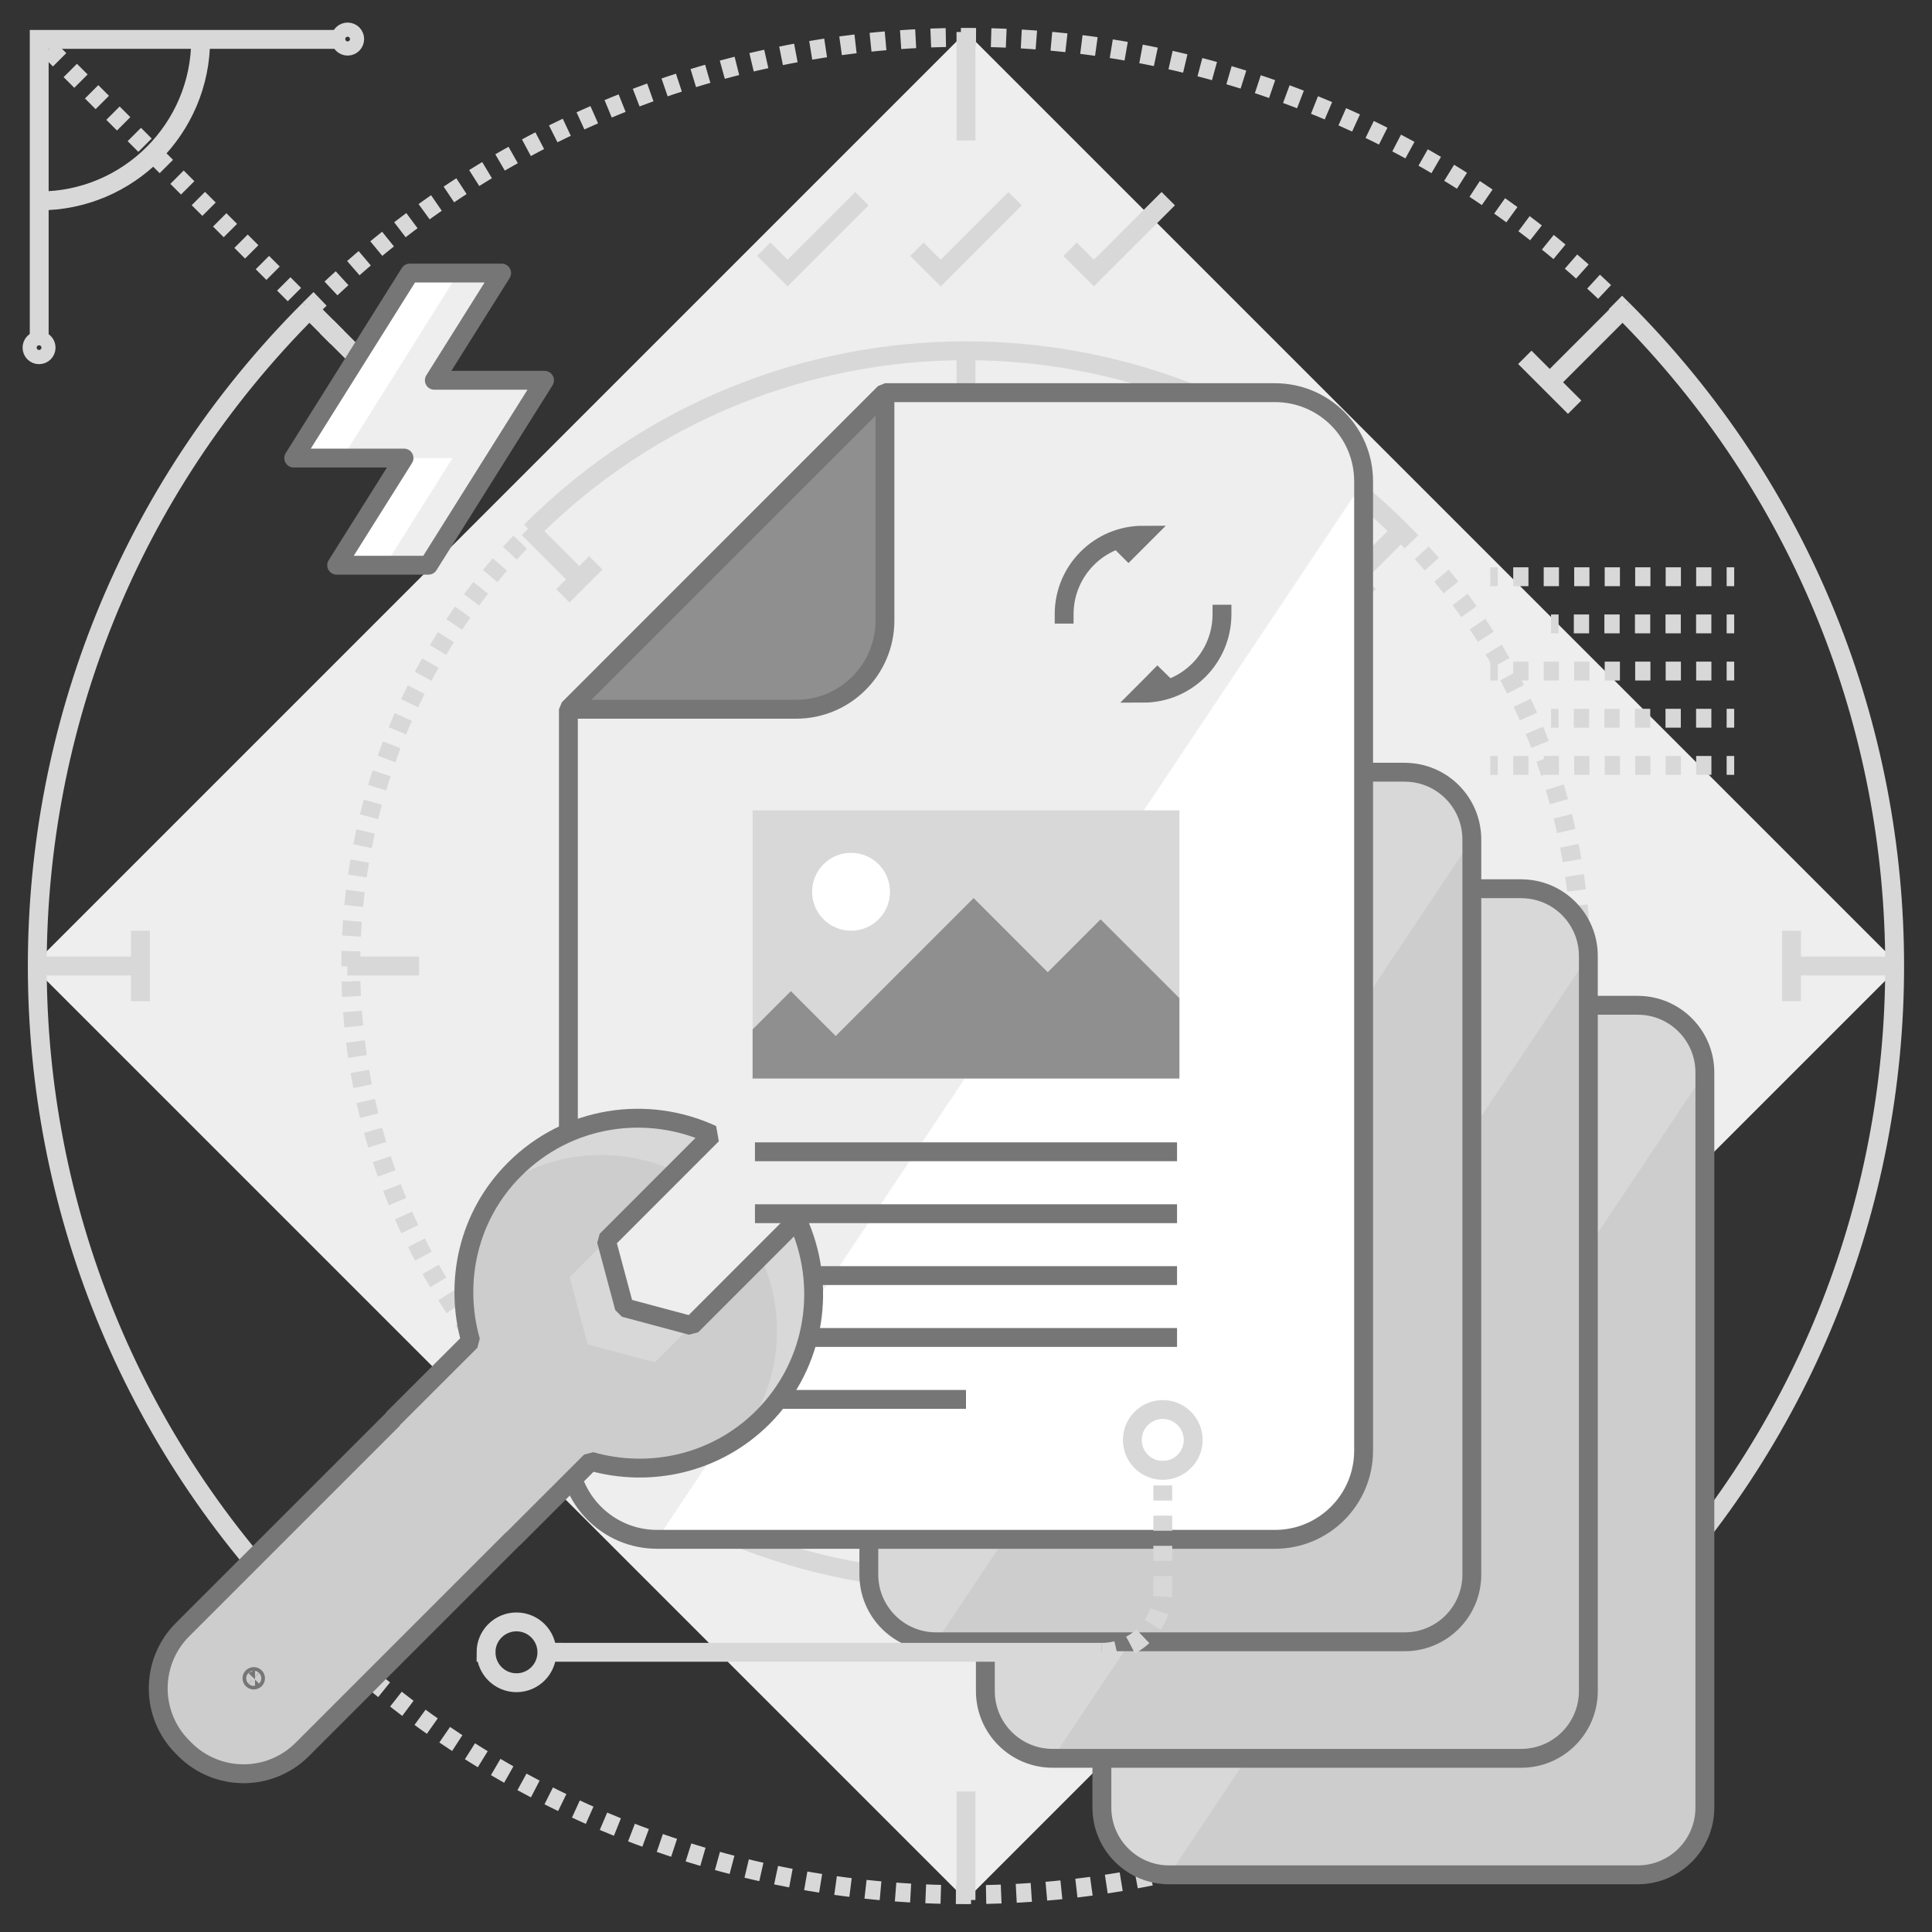 <svg xmlns="http://www.w3.org/2000/svg" id="Layer_1" data-name="Layer 1" viewBox="0 0 512 512"><rect x="0" y="0" width="512" height="512" fill="#333333" stroke="none"/><defs><style>      .cls-1 {        fill: #eee;      }      .cls-1, .cls-2, .cls-3, .cls-4, .cls-5 {        stroke-width: 0px;      }      .cls-2 {        fill: #cdcdcd;      }      .cls-3 {        fill: #d8d8d8;      }      .cls-6, .cls-7, .cls-8, .cls-9, .cls-10, .cls-11, .cls-12, .cls-13 {        fill: none;        stroke-width: 5px;      }      .cls-6, .cls-7, .cls-9, .cls-12, .cls-13 {        stroke-miterlimit: 10;      }      .cls-6, .cls-7, .cls-9, .cls-13 {        stroke: #d8d8d8;      }      .cls-7 {        stroke-dasharray: 0 0 0 0 0 0 4.04 4.04;      }      .cls-8, .cls-10 {        stroke-linejoin: round;      }      .cls-8, .cls-10, .cls-11, .cls-12 {        stroke: #767676;      }      .cls-4 {        fill: #8f8f8f;      }      .cls-9 {        stroke-dasharray: 0 0 0 0 0 0 4.05 4.05;      }      .cls-5 {        fill: #fff;      }      .cls-10, .cls-11 {        stroke-linecap: round;      }      .cls-11 {        stroke-linejoin: bevel;      }      .cls-12 {        stroke-linecap: square;      }      .cls-13 {        stroke-dasharray: 0 0 0 0 0 0 4 4;      }    </style></defs><rect class="cls-1" x="80.98" y="80.98" width="350.04" height="350.04" transform="translate(-106.04 256) rotate(-45)"></rect><g><g><g><path class="cls-6" d="M140.72,140.73h0c63.66-63.7,166.9-63.7,230.56,0"></path><path class="cls-6" d="M371.28,371.26h0c-63.66,63.7-166.9,63.7-230.56,0"></path></g><g><path class="cls-13" d="M371.26,140.72h0c63.7,63.66,63.7,166.9,0,230.56"></path><path class="cls-13" d="M140.74,371.27h0c-63.7-63.66-63.7-166.9,0-230.56"></path></g><g><g><g><line class="cls-6" x1="153.52" y1="153.53" x2="140.05" y2="140.05"></line><line class="cls-6" x1="149.15" y1="157.89" x2="157.9" y2="149.15"></line></g><g><line class="cls-6" x1="358.48" y1="358.48" x2="371.94" y2="371.95"></line><line class="cls-6" x1="362.85" y1="354.11" x2="354.1" y2="362.85"></line></g></g><g><g><line class="cls-6" x1="153.52" y1="358.48" x2="140.05" y2="371.95"></line><line class="cls-6" x1="157.9" y1="362.85" x2="149.15" y2="354.11"></line></g><g><line class="cls-6" x1="358.48" y1="153.52" x2="371.94" y2="140.05"></line><line class="cls-6" x1="354.1" y1="149.15" x2="362.85" y2="157.89"></line></g></g></g><g><g><line class="cls-6" x1="111.07" y1="256" x2="92.03" y2="256"></line><line class="cls-6" x1="400.93" y1="256" x2="419.97" y2="256"></line></g><g><g><line class="cls-6" x1="256" y1="400.92" x2="255.99" y2="419.97"></line><line class="cls-6" x1="262.19" y1="400.92" x2="249.81" y2="400.92"></line></g><g><line class="cls-6" x1="256" y1="111.08" x2="256" y2="92.03"></line><line class="cls-6" x1="249.81" y1="111.08" x2="262.18" y2="111.08"></line></g></g></g></g><g><g><path class="cls-6" d="M82,430.02h0c-96.16-96.09-96.16-251.94,0-348.03"></path><path class="cls-6" d="M429.98,81.99h0c96.16,96.1,96.16,251.94,0,348.03"></path></g><g><path class="cls-13" d="M81.97,82.01h0c96.1-96.15,251.94-96.15,348.03,0"></path><path class="cls-13" d="M430.01,429.99h0c-96.09,96.16-251.94,96.16-348.03,0"></path></g><g><g><g><line class="cls-6" x1="101.31" y1="410.69" x2="80.97" y2="431.03"></line><line class="cls-6" x1="107.9" y1="417.3" x2="94.71" y2="404.09"></line></g><g><line class="cls-6" x1="410.69" y1="101.31" x2="431.02" y2="80.98"></line><line class="cls-6" x1="404.09" y1="94.7" x2="417.3" y2="107.91"></line></g></g><g><g><line class="cls-6" x1="410.69" y1="410.69" x2="431.02" y2="431.03"></line><line class="cls-6" x1="417.3" y1="404.09" x2="404.09" y2="417.3"></line></g><g><line class="cls-6" x1="101.3" y1="101.31" x2="80.97" y2="80.98"></line><line class="cls-6" x1="94.71" y1="107.91" x2="107.9" y2="94.7"></line></g></g></g><g><g><line class="cls-6" x1="256" y1="474.77" x2="256" y2="503.52"></line><line class="cls-6" x1="256" y1="37.23" x2="255.99" y2="8.48"></line></g><g><g><line class="cls-6" x1="474.77" y1="256" x2="503.52" y2="256.01"></line><line class="cls-6" x1="474.77" y1="246.66" x2="474.77" y2="265.34"></line></g><g><line class="cls-6" x1="37.23" y1="256" x2="8.48" y2="256"></line><line class="cls-6" x1="37.23" y1="265.34" x2="37.23" y2="246.67"></line></g></g></g></g></g><g><g><path class="cls-2" d="M434.02,266.4h-78.39l-63.62,63.63v149c0,9.84,7.99,17.82,17.81,17.82h124.19c9.84,0,17.8-7.98,17.8-17.82v-194.81c0-9.85-7.97-17.81-17.8-17.81h0Z"></path><path class="cls-3" d="M451.82,284.22c0-9.85-7.97-17.81-17.8-17.81h-78.39l-63.62,63.63v149c0,9.84,7.99,17.82,17.81,17.82"></path><path class="cls-4" d="M337.79,330.03c9.84,0,17.83-7.99,17.83-17.82v-45.8l-63.62,63.63h45.79Z"></path></g><g><path class="cls-11" d="M434.02,266.4h-78.39l-63.62,63.63v149c0,9.84,7.99,17.82,17.81,17.82h124.19c9.84,0,17.8-7.98,17.8-17.82v-194.81c0-9.85-7.97-17.81-17.8-17.81h0Z"></path><path class="cls-11" d="M337.79,330.03c9.84,0,17.83-7.99,17.83-17.82v-45.8l-63.62,63.63h45.79Z"></path></g></g><g><g><path class="cls-2" d="M403.14,235.52h-78.39l-63.62,63.63v149c0,9.84,7.99,17.82,17.81,17.82h124.19c9.84,0,17.8-7.98,17.8-17.82v-194.81c0-9.85-7.97-17.81-17.8-17.81h.01Z"></path><path class="cls-3" d="M420.94,253.34c0-9.85-7.97-17.81-17.8-17.81h-78.39l-63.62,63.63v149c0,9.84,7.99,17.82,17.81,17.82"></path><path class="cls-4" d="M306.92,299.15c9.84,0,17.83-7.99,17.83-17.82v-45.8l-63.62,63.63h45.79Z"></path></g><g><path class="cls-11" d="M403.14,235.52h-78.39l-63.62,63.63v149c0,9.84,7.99,17.82,17.81,17.82h124.19c9.84,0,17.8-7.98,17.8-17.82v-194.81c0-9.85-7.97-17.81-17.8-17.81h.01Z"></path><path class="cls-11" d="M306.92,299.15c9.84,0,17.83-7.99,17.83-17.82v-45.8l-63.62,63.63h45.79Z"></path></g></g><g><g><path class="cls-2" d="M372.26,204.64h-78.39l-63.62,63.63v149c0,9.84,7.99,17.82,17.81,17.82h124.19c9.84,0,17.8-7.98,17.8-17.82v-194.81c0-9.85-7.97-17.81-17.8-17.81h.01Z"></path><path class="cls-3" d="M390.06,222.46c0-9.85-7.97-17.81-17.8-17.81h-78.39l-63.62,63.63v149c0,9.84,7.99,17.82,17.81,17.82"></path><path class="cls-4" d="M276.04,268.27c9.84,0,17.83-7.99,17.83-17.82v-45.8l-63.62,63.63h45.79Z"></path></g><g><path class="cls-11" d="M372.26,204.64h-78.39l-63.62,63.63v149c0,9.84,7.99,17.82,17.81,17.82h124.19c9.84,0,17.8-7.98,17.8-17.82v-194.81c0-9.85-7.97-17.81-17.8-17.81h.01Z"></path><path class="cls-11" d="M276.04,268.27c9.84,0,17.83-7.99,17.83-17.82v-45.8l-63.62,63.63h45.79Z"></path></g></g><g><g><path class="cls-5" d="M337.89,104.06h-103.37l-83.89,83.9v196.48c0,12.98,10.54,23.5,23.49,23.5h163.77c12.97,0,23.48-10.52,23.48-23.5V127.55c0-12.98-10.51-23.49-23.48-23.49Z"></path><path class="cls-1" d="M361.37,127.55c0-12.98-10.51-23.49-23.48-23.49h-103.37l-83.89,83.9v196.48c0,12.98,10.54,23.5,23.49,23.5"></path><path class="cls-4" d="M211,187.96c12.98,0,23.52-10.54,23.52-23.5v-60.4l-83.89,83.9h60.37Z"></path></g><g><path class="cls-11" d="M337.89,104.06h-103.37l-83.89,83.9v196.48c0,12.98,10.54,23.5,23.49,23.5h163.77c12.97,0,23.48-10.52,23.48-23.5V127.55c0-12.98-10.51-23.49-23.48-23.49Z"></path><path class="cls-11" d="M211,187.96c12.98,0,23.52-10.54,23.52-23.5v-60.4l-83.89,83.9h60.37Z"></path></g></g><g><line class="cls-8" x1="200.07" y1="305.23" x2="311.93" y2="305.23"></line><line class="cls-8" x1="200.07" y1="321.64" x2="311.93" y2="321.64"></line><line class="cls-8" x1="200.07" y1="338.04" x2="311.93" y2="338.04"></line><line class="cls-8" x1="200.07" y1="354.44" x2="311.93" y2="354.44"></line><line class="cls-8" x1="200.07" y1="370.85" x2="256" y2="370.85"></line><g><rect class="cls-3" x="199.45" y="214.75" width="113.11" height="71.06"></rect><polygon class="cls-4" points="312.55 264.51 291.67 243.63 277.66 257.65 258.02 238 221.47 274.55 209.59 262.66 199.45 272.8 199.45 285.81 312.55 285.81 312.55 264.51"></polygon><path class="cls-5" d="M235.86,236.33c0,5.7-4.62,10.32-10.32,10.32s-10.32-4.62-10.32-10.32,4.62-10.32,10.32-10.32,10.32,4.62,10.32,10.32h0Z"></path></g></g><g><path class="cls-12" d="M299.06,145.68l3.85-3.85c-11.54,0-20.9,9.38-20.9,20.93"></path><path class="cls-12" d="M306.74,179.86l-1.02,1.04-2.8,2.81c11.59,0,20.92-9.37,20.92-20.95"></path></g><g><path class="cls-3" d="M211.3,323.24l-28.04,28.06-17.8-4.77-4.77-17.8,28.04-28.05c-17.19-7.97-38.19-5.01-52.38,9.21-12.33,12.3-16.07,29.85-11.61,45.52l-20.62,20.59.06.07-55.8,55.79c-8.6,8.6-8.6,22.54,0,31.14l.61.61c8.6,8.6,22.53,8.6,31.12,0l55.8-55.8.04.03,20.6-20.59c15.67,4.46,33.21.71,45.59-11.63,14.15-14.18,17.12-35.17,9.13-52.37h.03Z"></path><path class="cls-2" d="M196.95,380.08c10.16-13.79,11.65-31.91,4.61-47.09l-18.29,18.3h0l-9.74,9.75-17.8-4.77-4.77-17.8,28.04-28.05c-15.17-7.03-33.3-5.55-47.11,4.66-8.7,11.76-11,26.74-7.13,40.31l-9.75,9.74h0l-10.86,10.85.06.06-9.75,9.75h0l-46.05,46.05c-8.59,8.6-8.6,22.53,0,31.13l.61.61c8.6,8.6,22.53,8.6,31.12,0l55.8-55.8.04.03,20.6-20.59c13.58,3.86,28.55,1.55,40.37-7.16v.02Z"></path><path class="cls-3" d="M67.58,445.1c-.18.18-.48.18-.67,0-.18-.18-.19-.49,0-.67.18-.18.49-.18.68,0,.18.18.18.49,0,.67h-.01Z"></path></g><g><path class="cls-11" d="M211.3,323.24l-28.04,28.06-17.8-4.77-4.77-17.8,28.04-28.05c-17.19-7.97-38.19-5.01-52.38,9.21-12.33,12.3-16.07,29.85-11.61,45.52l-20.62,20.59.06.07-55.8,55.79c-8.6,8.6-8.6,22.54,0,31.14l.61.61c8.6,8.6,22.53,8.6,31.12,0l55.8-55.8.04.03,20.6-20.59c15.67,4.46,33.21.71,45.59-11.63,14.15-14.18,17.12-35.17,9.13-52.37h.03Z"></path><path class="cls-11" d="M67.58,445.1c-.18.18-.48.18-.67,0-.18-.18-.19-.49,0-.67.18-.18.49-.18.68,0,.18.18.18.49,0,.67h-.01Z"></path></g><polygon class="cls-5" points="107.07 121.39 89.22 149.79 113.55 149.79 144.31 100.78 125.7 100.78 115.1 100.78 132.94 72.36 108.6 72.36 77.84 121.39 96.49 121.39 107.07 121.39"></polygon><polygon class="cls-1" points="138.56 100.78 127.96 100.78 125.7 100.78 115.1 100.78 132.94 72.36 121.46 72.36 90.7 121.39 96.49 121.39 107.07 121.39 109.35 121.39 119.93 121.39 102.08 149.79 113.55 149.79 144.31 100.78 138.56 100.78"></polygon><polygon class="cls-10" points="107.07 121.39 89.22 149.79 113.55 149.79 144.31 100.78 125.7 100.78 115.1 100.78 132.94 72.36 108.6 72.36 77.84 121.39 96.49 121.39 107.07 121.39"></polygon><g><polyline class="cls-6" points="202.4 66.05 208.71 72.36 228.42 52.65"></polyline><polyline class="cls-6" points="242.99 66.05 249.3 72.36 269.01 52.65"></polyline><polyline class="cls-6" points="283.58 66.05 289.89 72.36 309.6 52.65"></polyline></g><g><g><path class="cls-13" d="M291.93,437.88c8.96,0,16.21-7.26,16.21-16.21"></path><path class="cls-6" d="M128.81,437.88c0,4.45,3.61,8.06,8.06,8.06s8.06-3.61,8.06-8.06-3.61-8.06-8.06-8.06-8.07,3.61-8.07,8.06h.01Z"></path><path class="cls-6" d="M300.08,381.6c0,4.46,3.61,8.07,8.07,8.06,4.45,0,8.06-3.61,8.06-8.06s-3.61-8.06-8.06-8.06-8.07,3.61-8.07,8.06Z"></path><line class="cls-6" x1="144.94" y1="437.87" x2="291.93" y2="437.88"></line></g><line class="cls-13" x1="308.15" y1="421.66" x2="308.15" y2="387.16"></line></g><g><g><line class="cls-6" x1="459.58" y1="152.84" x2="457.58" y2="152.84"></line><line class="cls-7" x1="453.54" y1="152.84" x2="398.96" y2="152.84"></line><line class="cls-6" x1="396.93" y1="152.84" x2="394.93" y2="152.84"></line></g><g><line class="cls-6" x1="459.58" y1="165.34" x2="457.58" y2="165.34"></line><line class="cls-9" x1="453.53" y1="165.34" x2="415.07" y2="165.34"></line><line class="cls-6" x1="413.04" y1="165.34" x2="411.04" y2="165.34"></line></g><g><line class="cls-6" x1="459.58" y1="177.84" x2="457.58" y2="177.84"></line><line class="cls-7" x1="453.54" y1="177.84" x2="398.96" y2="177.84"></line><line class="cls-6" x1="396.93" y1="177.84" x2="394.93" y2="177.84"></line></g><g><line class="cls-6" x1="459.58" y1="190.34" x2="457.58" y2="190.34"></line><line class="cls-9" x1="453.53" y1="190.34" x2="415.07" y2="190.34"></line><line class="cls-6" x1="413.04" y1="190.34" x2="411.04" y2="190.34"></line></g><g><line class="cls-6" x1="459.58" y1="202.84" x2="457.58" y2="202.84"></line><line class="cls-7" x1="453.54" y1="202.84" x2="398.96" y2="202.84"></line><line class="cls-6" x1="396.93" y1="202.84" x2="394.93" y2="202.84"></line></g></g><g><polyline class="cls-6" points="10.39 90.3 10.39 10.44 90.25 10.44"></polyline><path class="cls-6" d="M92.13,12.23c-1.04,0-1.88-.84-1.88-1.88s.84-1.87,1.88-1.87,1.87.84,1.87,1.87-.84,1.88-1.87,1.88Z"></path><path class="cls-6" d="M10.35,94.01c-1.04,0-1.87-.85-1.87-1.88s.83-1.88,1.87-1.88,1.87.84,1.87,1.88-.84,1.88-1.87,1.88Z"></path><path class="cls-6" d="M53.18,10.44c0,23.63-19.16,42.8-42.79,42.8"></path><line class="cls-13" x1="89.34" y1="89.38" x2="11.31" y2="11.36"></line></g></svg>